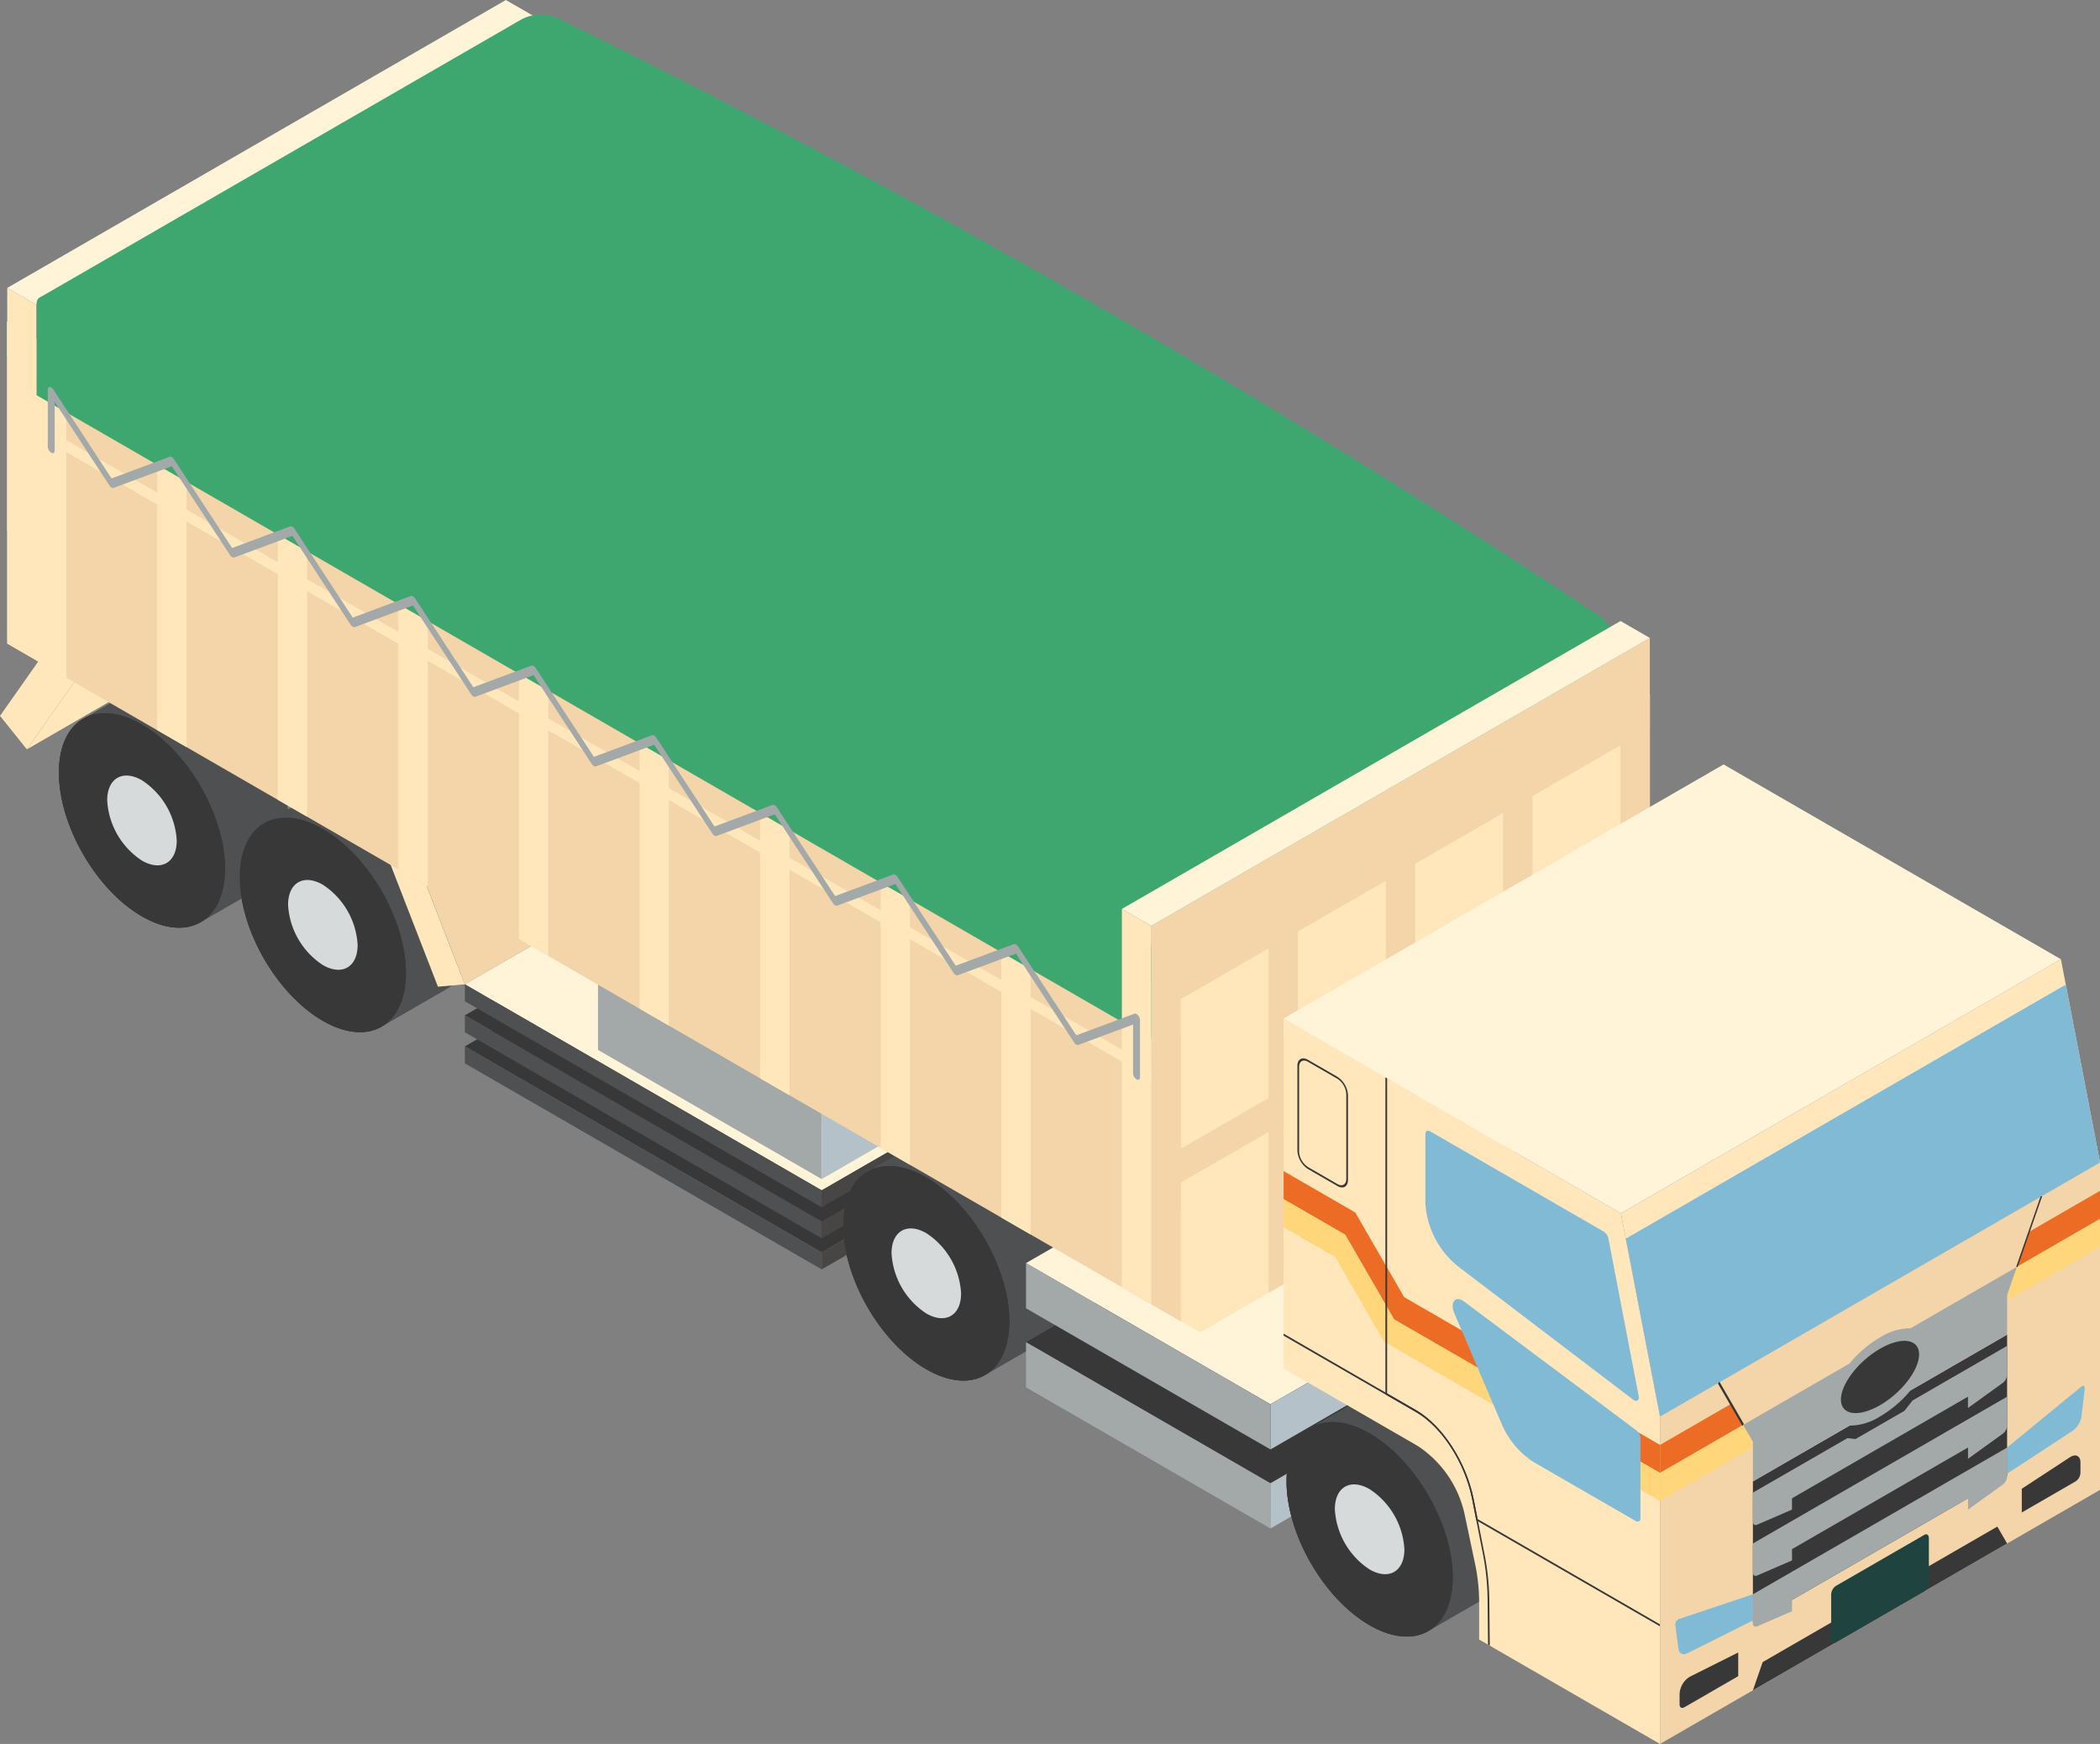 <svg id="グループ_699" data-name="グループ 699" xmlns="http://www.w3.org/2000/svg" xmlns:xlink="http://www.w3.org/1999/xlink" width="232.472" height="193.037" viewBox="0 0 232.472 193.037">
  <rect x="0" y="0" width="232.472" height="193.037" fill="#808080" stroke="none"/>
  <defs>
    <clipPath id="clip-path">
      <rect id="長方形_21" data-name="長方形 21" width="232.472" height="193.037" fill="none"/>
    </clipPath>
  </defs>
  <path id="パス_2676" data-name="パス 2676" d="M87.716,91.454l39.507,22.809L90.964,135.2l-39.507-22.81Z" fill="#383839"/>
  <path id="パス_2677" data-name="パス 2677" d="M87.716,94.891,127.223,117.7,90.964,138.635l-39.507-22.81Z" fill="#383839"/>
  <path id="パス_2678" data-name="パス 2678" d="M87.716,88.017l39.507,22.809L90.964,131.761l-39.507-22.81Z" fill="#fff3d8"/>
  <path id="パス_2679" data-name="パス 2679" d="M90.964,131.761l36.259-20.934V112.7L90.964,133.636Z" fill="#474645"/>
  <path id="パス_2680" data-name="パス 2680" d="M90.964,135.2l36.259-20.934v1.874L90.964,137.073Z" fill="#474645"/>
  <path id="パス_2681" data-name="パス 2681" d="M90.964,138.635,127.223,117.7v1.874L90.964,140.51Z" fill="#474645"/>
  <path id="パス_2682" data-name="パス 2682" d="M90.964,133.635,51.457,110.826v-1.875L90.964,131.76Z" fill="#4f5052"/>
  <path id="パス_2683" data-name="パス 2683" d="M90.964,137.072,51.457,114.263v-1.875L90.964,135.2Z" fill="#4f5052"/>
  <path id="パス_2684" data-name="パス 2684" d="M90.964,140.509,51.457,117.7v-1.875l39.507,22.809Z" fill="#4f5052"/>
  <path id="パス_2685" data-name="パス 2685" d="M66.2,116.214l24.762,14.3V119.684L66.2,105.388Z" fill="#a3a8a8"/>
  <path id="パス_2686" data-name="パス 2686" d="M115.726,116.214l-24.762,14.3V119.684l24.762-14.3Z" fill="#b4c1c8"/>
  <path id="パス_2687" data-name="パス 2687" d="M36.791,61.99l132.854,76.7-21.756,12.561L15.035,74.551Z" fill="#fff3d8"/>
  <path id="パス_2688" data-name="パス 2688" d="M8.652,74.88,2.977,82.945,39.236,62.011l5.675-8.065Z" fill="#ffe6bb"/>
  <g id="グループ_56" data-name="グループ 56">
    <g id="グループ_55" data-name="グループ 55" clip-path="url(#clip-path)">
      <path id="パス_2689" data-name="パス 2689" d="M96.079,129.666c-1.685.952-2.729,3.019-2.729,5.972,0,5.863,4.116,12.994,9.194,15.926,2.558,1.476,4.871,1.605,6.537.622l7.113-4.109c1.685-.952,2.729-3.019,2.729-5.972,0-5.863-4.116-12.994-9.194-15.925-2.558-1.477-4.87-1.606-6.537-.622Z" fill="#4f5052"/>
      <path id="パス_2690" data-name="パス 2690" d="M149.837,127.632,176.9,143.255l-36.259,20.934-27.059-15.623Z" fill="#383839"/>
      <path id="パス_2691" data-name="パス 2691" d="M149.837,118.883,176.9,134.506,140.637,155.44l-27.059-15.623Z" fill="#fff3d8"/>
      <path id="パス_2692" data-name="パス 2692" d="M140.638,160.44l-27.059-15.623v-5l27.059,15.622Zm0,3.749-27.059-15.623v5l27.059,15.623Z" fill="#a3a8a8"/>
      <path id="パス_2693" data-name="パス 2693" d="M102.544,148.918c3.807,2.2,6.9.41,6.9-3.986a15.283,15.283,0,0,0-6.9-11.958c-3.807-2.2-6.9-.409-6.9,3.987a15.281,15.281,0,0,0,6.9,11.957" fill="#d7dadb"/>
      <path id="パス_2694" data-name="パス 2694" d="M102.544,135.62a10.208,10.208,0,0,1,4.613,7.99c0,2.936-2.069,4.131-4.613,2.663a10.211,10.211,0,0,1-4.613-7.99c0-2.937,2.069-4.132,4.613-2.663m0-5.291c-5.078-2.932-9.195-.555-9.195,5.309s4.117,12.994,9.195,15.925,9.195.556,9.195-5.308-4.117-12.994-9.195-15.926" fill="#383839"/>
      <path id="パス_2695" data-name="パス 2695" d="M176.9,139.505l-36.26,20.935v-5l36.26-20.934Z" fill="#b4c1c8"/>
      <path id="パス_2696" data-name="パス 2696" d="M176.9,148.254l-36.26,20.935v-5l36.26-20.934Z" fill="#b4c1c8"/>
      <path id="パス_2697" data-name="パス 2697" d="M145.153,158c-1.685.952-2.73,3.019-2.73,5.972,0,5.862,4.117,12.994,9.195,15.926,2.558,1.476,4.871,1.6,6.537.622l7.113-4.109c1.685-.952,2.729-3.019,2.729-5.972,0-5.863-4.116-12.994-9.194-15.925-2.558-1.478-4.87-1.606-6.537-.622Z" fill="#4f5052"/>
      <path id="パス_2698" data-name="パス 2698" d="M151.618,177.251c3.807,2.2,6.9.41,6.9-3.986a15.283,15.283,0,0,0-6.9-11.958c-3.807-2.2-6.9-.409-6.9,3.987a15.281,15.281,0,0,0,6.9,11.957" fill="#d7dadb"/>
      <path id="パス_2699" data-name="パス 2699" d="M151.618,163.953a10.208,10.208,0,0,1,4.613,7.99c0,2.936-2.069,4.131-4.613,2.663a10.211,10.211,0,0,1-4.613-7.99c0-2.937,2.069-4.132,4.613-2.663m0-5.291c-5.078-2.932-9.195-.555-9.195,5.309s4.117,12.994,9.195,15.925,9.2.556,9.2-5.308-4.117-12.994-9.2-15.926" fill="#383839"/>
      <path id="パス_2700" data-name="パス 2700" d="M29.275,91.1c-1.685.952-2.729,3.019-2.729,5.972,0,5.863,4.116,12.994,9.194,15.926,2.558,1.476,4.871,1.6,6.537.622l7.113-4.109c1.685-.952,2.729-3.019,2.729-5.972,0-5.863-4.116-12.994-9.194-15.925-2.558-1.477-4.87-1.606-6.537-.622Z" fill="#4f5052"/>
      <path id="パス_2701" data-name="パス 2701" d="M35.74,110.348c3.807,2.2,6.9.41,6.9-3.986A15.283,15.283,0,0,0,35.74,94.4c-3.807-2.2-6.9-.409-6.9,3.987a15.281,15.281,0,0,0,6.9,11.957" fill="#d7dadb"/>
      <path id="パス_2702" data-name="パス 2702" d="M35.74,97.051a10.208,10.208,0,0,1,4.613,7.99c0,2.936-2.069,4.131-4.613,2.663a10.211,10.211,0,0,1-4.613-7.99c0-2.937,2.069-4.132,4.613-2.663m0-5.291c-5.078-2.932-9.2-.555-9.2,5.309s4.117,12.994,9.2,15.926,9.195.555,9.195-5.309S40.818,94.692,35.74,91.76" fill="#383839"/>
      <path id="パス_2703" data-name="パス 2703" d="M9.251,79.535c-1.685.953-2.729,3.019-2.729,5.972,0,5.863,4.116,12.994,9.194,15.927,2.558,1.476,4.871,1.6,6.537.621l7.113-4.108c1.685-.953,2.729-3.02,2.729-5.972,0-5.864-4.116-12.995-9.194-15.926-2.558-1.476-4.87-1.606-6.537-.622Z" fill="#4f5052"/>
      <path id="パス_2704" data-name="パス 2704" d="M15.716,98.788c3.807,2.2,6.9.41,6.9-3.986a15.283,15.283,0,0,0-6.9-11.958c-3.807-2.2-6.9-.409-6.9,3.987a15.281,15.281,0,0,0,6.9,11.957" fill="#d7dadb"/>
      <path id="パス_2705" data-name="パス 2705" d="M15.716,85.49a10.208,10.208,0,0,1,4.613,7.99c0,2.936-2.069,4.131-4.613,2.663a10.211,10.211,0,0,1-4.613-7.99c0-2.937,2.069-4.132,4.613-2.663m0-5.291c-5.078-2.932-9.195-.555-9.195,5.309s4.117,12.994,9.195,15.925,9.195.556,9.195-5.308S20.794,83.131,15.716,80.2" fill="#383839"/>
      <path id="パス_2706" data-name="パス 2706" d="M151.618,176.81c3.6,2.076,6.522.387,6.522-3.765a14.436,14.436,0,0,0-6.522-11.3c-3.6-2.076-6.522-.387-6.522,3.766a14.437,14.437,0,0,0,6.522,11.3" fill="#d7dadb"/>
      <path id="パス_2707" data-name="パス 2707" d="M151.618,164.835a8.52,8.52,0,0,1,3.849,6.667c0,2.45-1.727,3.447-3.849,2.222a8.522,8.522,0,0,1-3.849-6.667c0-2.451,1.727-3.448,3.849-2.222m0-6.173c-5.078-2.932-9.195-.555-9.195,5.309s4.117,12.994,9.195,15.925,9.2.556,9.2-5.308-4.117-12.994-9.2-15.926" fill="#383839"/>
      <path id="パス_2708" data-name="パス 2708" d="M102.544,148.477c3.6,2.076,6.522.387,6.522-3.765a14.436,14.436,0,0,0-6.522-11.3c-3.6-2.076-6.522-.387-6.522,3.766a14.437,14.437,0,0,0,6.522,11.3" fill="#d7dadb"/>
      <path id="パス_2709" data-name="パス 2709" d="M102.544,136.5a8.52,8.52,0,0,1,3.849,6.667c0,2.45-1.727,3.447-3.849,2.222a8.522,8.522,0,0,1-3.849-6.667c0-2.451,1.727-3.448,3.849-2.222m0-6.173c-5.078-2.932-9.195-.555-9.195,5.309s4.117,12.994,9.195,15.925,9.195.556,9.195-5.308-4.117-12.994-9.195-15.926" fill="#383839"/>
      <path id="パス_2710" data-name="パス 2710" d="M15.716,98.347c3.6,2.076,6.522.387,6.522-3.765a14.436,14.436,0,0,0-6.522-11.3c-3.6-2.076-6.522-.387-6.522,3.766a14.437,14.437,0,0,0,6.522,11.3" fill="#d7dadb"/>
      <path id="パス_2711" data-name="パス 2711" d="M15.716,86.372a8.52,8.52,0,0,1,3.849,6.667c0,2.45-1.727,3.447-3.849,2.222a8.522,8.522,0,0,1-3.849-6.667c0-2.451,1.727-3.448,3.849-2.222m0-6.173c-5.078-2.932-9.195-.555-9.195,5.309s4.117,12.994,9.195,15.925,9.195.556,9.195-5.308S20.794,83.131,15.716,80.2" fill="#383839"/>
      <path id="パス_2712" data-name="パス 2712" d="M35.74,109.908c3.6,2.076,6.522.387,6.522-3.765a14.436,14.436,0,0,0-6.522-11.3c-3.6-2.076-6.522-.387-6.522,3.766a14.434,14.434,0,0,0,6.522,11.3" fill="#d7dadb"/>
      <path id="パス_2713" data-name="パス 2713" d="M35.74,97.933a8.52,8.52,0,0,1,3.849,6.667c0,2.45-1.727,3.447-3.849,2.222a8.522,8.522,0,0,1-3.849-6.667c0-2.451,1.727-3.448,3.849-2.222m0-6.173c-5.078-2.932-9.2-.555-9.2,5.309s4.117,12.994,9.2,15.925,9.195.556,9.195-5.308S40.818,94.692,35.74,91.76" fill="#383839"/>
      <path id="パス_2714" data-name="パス 2714" d="M2.976,82.945,8.651,74.88,42.805,94.6l5.675,14.619,2.977-.266L44.788,91.776,6.668,69.766,0,79.243Z" fill="#ffe6bb"/>
      <path id="パス_2715" data-name="パス 2715" d="M42.927,48.832,81.048,70.841,44.789,91.775,6.668,69.766Z" fill="#fff3d8"/>
      <path id="パス_2716" data-name="パス 2716" d="M81.048,70.841l6.668,17.176L51.457,108.951,44.789,91.775Z" fill="#f4d5aa"/>
      <path id="パス_2717" data-name="パス 2717" d="M56,0l3.247,1.875-55.2,31.87L.8,31.87Z" fill="#fff3d8"/>
      <path id="パス_2718" data-name="パス 2718" d="M57.581,2.229,4.338,32.969l123.391,71.24,48.988-28.283a4.6,4.6,0,0,0,.245-7.806A1050.831,1050.831,0,0,0,61.922,2.09a4.6,4.6,0,0,0-4.341.139" fill="#3ea76f"/>
      <path id="パス_2719" data-name="パス 2719" d="M182.641,76.864l-55.2,31.87v35.62l5.413,3.124,44.377-25.621c2.113-3.661,3.3-5.713,5.412-9.373Z" fill="#ffe6bb"/>
      <path id="パス_2720" data-name="パス 2720" d="M130.686,146.229l-3.247-1.875V108.735l3.247-1.875Zm48.707-28.121,3.247-5.624V76.864l-3.247,1.875Z" fill="#f4d5aa"/>
      <path id="パス_2721" data-name="パス 2721" d="M127.439,102.486l55.2-31.87v10l-55.2,31.87Z" fill="#f4d5aa"/>
      <path id="パス_2722" data-name="パス 2722" d="M127.439,129.044l55.2-31.87v3.749l-55.2,31.87Z" fill="#f4d5aa"/>
      <path id="パス_2723" data-name="パス 2723" d="M166.4,86.238l3.247-1.875v41.869l-3.247,1.874Z" fill="#f4d5aa"/>
      <path id="パス_2724" data-name="パス 2724" d="M153.416,93.737l3.247-1.875v41.869l-3.247,1.875Z" fill="#f4d5aa"/>
      <path id="パス_2725" data-name="パス 2725" d="M140.428,101.236l3.247-1.875V141.23l-3.247,1.875Z" fill="#f4d5aa"/>
      <path id="パス_2726" data-name="パス 2726" d="M179.393,68.741l3.247,1.875-55.2,31.87-3.247-1.875Z" fill="#fff3d8"/>
      <path id="パス_2727" data-name="パス 2727" d="M.8,35.62l129.885,74.989v35.62L.8,71.239Z" fill="#f4d5aa"/>
      <path id="パス_2728" data-name="パス 2728" d="M.8,35.62l129.885,74.989v3.75L.8,39.369Z" fill="#fff3d8"/>
      <path id="パス_2729" data-name="パス 2729" d="M124.192,106.86l6.494,3.749v35.62l-6.494-3.75Z" fill="#f4d5aa"/>
      <path id="パス_2730" data-name="パス 2730" d="M127.439,102.486l3.247,1.875v29.37l-3.247-1.875Z" fill="#f4d5aa"/>
      <path id="パス_2731" data-name="パス 2731" d="M.8,31.871l3.247,1.875V60.617L.8,58.742Z" fill="#ffe6bb"/>
      <path id="パス_2732" data-name="パス 2732" d="M110.843,99.153l3.247,1.875v35.619l-3.247-1.875Z" fill="#ffe6bb"/>
      <path id="パス_2733" data-name="パス 2733" d="M97.493,91.446l3.247,1.875v35.619l-3.247-1.875Z" fill="#ffe6bb"/>
      <path id="パス_2734" data-name="パス 2734" d="M84.144,83.738l3.247,1.875v35.619l-3.247-1.875Z" fill="#ffe6bb"/>
      <path id="パス_2735" data-name="パス 2735" d="M70.795,76.031l3.247,1.875v35.619l-3.247-1.875Z" fill="#ffe6bb"/>
      <path id="パス_2736" data-name="パス 2736" d="M57.445,68.324,60.692,70.2v35.619l-3.247-1.875Z" fill="#ffe6bb"/>
      <path id="パス_2737" data-name="パス 2737" d="M44.1,60.617l3.247,1.875V98.111L44.1,96.236Z" fill="#ffe6bb"/>
      <path id="パス_2738" data-name="パス 2738" d="M30.747,52.909l3.247,1.875V90.4l-3.247-1.875Z" fill="#ffe6bb"/>
      <path id="パス_2739" data-name="パス 2739" d="M17.4,45.2l3.247,1.875V82.7L17.4,80.821Z" fill="#ffe6bb"/>
      <path id="パス_2740" data-name="パス 2740" d="M4.048,37.495,7.295,39.37V74.989L4.048,73.114Z" fill="#fff3d8"/>
      <path id="パス_2741" data-name="パス 2741" d="M.8,35.62l6.494,3.749v35.62L.8,71.239Z" fill="#ffe6bb"/>
      <path id="パス_2742" data-name="パス 2742" d="M127.439,104.894v10.09L4.048,43.744V33.654c0-.654.435-.947,1-.672a1046.2,1046.2,0,0,1,121.392,70.086,2.419,2.419,0,0,1,1,1.826" fill="#3ea76f"/>
      <path id="パス_2743" data-name="パス 2743" d="M124.192,100.611l3.247,1.875v41.868l-3.247-1.875Z" fill="#ffe6bb"/>
      <path id="パス_2744" data-name="パス 2744" d="M4.048,48.141l123.391,71.24v-1.323L4.048,46.818Z" fill="#ffe6bb"/>
      <path id="パス_2745" data-name="パス 2745" d="M12.346,53.962a.288.288,0,0,0,.242.039l6.433-2.394,6.432,9.821c.141.216.344.332.485.28l6.432-2.394L38.8,69.135c.141.216.344.332.485.281l6.432-2.395,6.433,9.821c.141.216.343.332.484.28l6.433-2.393L65.5,84.551c.141.215.344.331.485.28l6.432-2.4,6.432,9.822c.141.215.344.332.485.28l6.432-2.4L92.2,99.965c.141.215.343.332.484.28l6.433-2.394,6.432,9.821c.141.215.344.332.485.28l6.432-2.394,6.433,9.822c.14.214.344.332.484.28l6.05-2.253v5.4a.845.845,0,0,0,.382.662c.211.121.382.023.382-.221v-6.338a.84.84,0,0,0-.219-.525c-.133-.15-.291-.22-.4-.176l-6.432,2.393-6.432-9.821c-.141-.214-.344-.332-.485-.279l-6.433,2.393-6.432-9.821c-.141-.215-.344-.332-.485-.28l-6.432,2.394L86.01,89.372c-.141-.215-.344-.332-.485-.28l-6.432,2.394-6.432-9.821c-.141-.215-.344-.332-.485-.28l-6.433,2.394-6.432-9.822c-.141-.214-.344-.332-.485-.279l-6.432,2.394L45.962,66.25c-.141-.215-.344-.332-.485-.28l-6.432,2.395-6.432-9.823c-.141-.215-.344-.332-.485-.28l-6.433,2.4-6.432-9.822c-.141-.215-.344-.331-.485-.28l-6.432,2.4L5.914,43.128a.584.584,0,0,0-.406-.293c-.134,0-.219.1-.219.274v6.338a.839.839,0,0,0,.382.66c.211.123.382.025.382-.22V44.482L12.1,53.721a.759.759,0,0,0,.242.241" fill="#a3a8a8"/>
      <path id="パス_2746" data-name="パス 2746" d="M163.741,177.271a20.816,20.816,0,0,0-.474-4.288l-1.131-5.355a12.135,12.135,0,0,0-5.214-7.587l-14.829-8.561V112.736l37.342,21.56,4.33,22.5v36.245l-20.024-11.561Z" fill="#ffe6bb"/>
      <path id="パス_2747" data-name="パス 2747" d="M161.438,140.2l19.354,14.73c.384.291.7.072.61-.417l-3.351-17.417a1.213,1.213,0,0,0-.526-.776L158.33,125.235c-.3-.172-.541-.033-.541.313v7.606a9.7,9.7,0,0,0,3.649,7.044" fill="#80bad5"/>
      <path id="パス_2748" data-name="パス 2748" d="M143.622,127.367v-9.374c0-.749.528-1.054,1.178-.679l3.247,1.874a2.606,2.606,0,0,1,1.178,2.04V130.6c0,.75-.528,1.055-1.178.68l-3.247-1.875a2.606,2.606,0,0,1-1.178-2.04m1.178-9.833c-.544-.314-.987-.059-.987.569v9.374a2.187,2.187,0,0,0,.987,1.71l3.247,1.874c.545.315.987.059.987-.57v-9.373a2.182,2.182,0,0,0-.987-1.709Z" fill="#383839"/>
      <path id="パス_2749" data-name="パス 2749" d="M154.324,146.044l29.442,17v-3.106l-28.328-16.355-5.412-9.373-7.932-4.58v3.106l6.818,3.936Z" fill="#ec6c26"/>
      <path id="パス_2750" data-name="パス 2750" d="M153.217,148.511l30.548,17.637v-3.106l-29.434-16.994-5.412-9.374-6.825-3.94v3.106l5.711,3.3Z" fill="#ffd67a"/>
      <path id="パス_2751" data-name="パス 2751" d="M162.056,144.055l19.082,14.267a1.21,1.21,0,0,1,.462.885v8.834c0,.345-.242.485-.541.313l-11.247-6.494a9.355,9.355,0,0,1-3.62-4.347l-5.2-12.15c-.512-1.2.139-2,1.063-1.308" fill="#80bad5"/>
      <path id="パス_2752" data-name="パス 2752" d="M164.729,182.047l.19.108-.051-5.023a28.105,28.105,0,0,0-.55-5.205L163.15,166c-.813-4.132-3.442-8.208-6.392-9.911l-14.664-8.466v.22l14.664,8.466c2.862,1.653,5.415,5.617,6.206,9.64l1.169,5.928a27.823,27.823,0,0,1,.543,5.149Z" fill="#383839"/>
      <path id="パス_2753" data-name="パス 2753" d="M163.424,168.28l20.341,11.744v-.22l-20.193-11.659L163.15,166c-.814-4.132-3.443-8.208-6.393-9.911l-3.2-1.849V119.353l-.191-.11v35.105l3.394,1.959c2.863,1.653,5.416,5.617,6.208,9.64Z" fill="#383839"/>
      <path id="パス_2754" data-name="パス 2754" d="M232.473,128.672l-48.707,28.121v36.244l48.707-28.121Z" fill="#f4d5aa"/>
      <path id="パス_2755" data-name="パス 2755" d="M194.048,179.6l28.142-16.248V147.732l-28.142,16.247Z" fill="#383839"/>
      <path id="パス_2756" data-name="パス 2756" d="M183.765,156.793l48.707-28.121-4.329-22.5L179.435,134.3Z" fill="#ffe6bb"/>
      <path id="パス_2757" data-name="パス 2757" d="M183.765,156.793l48.707-28.121-3.788-19.685-48.707,28.121Z" fill="#80bad5"/>
      <path id="パス_2758" data-name="パス 2758" d="M194.048,187.1l28.142-16.248-1.083-1.874-25.977,15Z" fill="#383839"/>
      <path id="パス_2759" data-name="パス 2759" d="M203.211,181.81l9.817-5.668a1.2,1.2,0,0,0,.5-.962v-4.906c0-.371-.225-.541-.5-.381l-9.817,5.668a1.207,1.207,0,0,0-.5.962v4.906c0,.371.226.542.5.381" fill="#1f433f"/>
      <path id="パス_2760" data-name="パス 2760" d="M194.048,179.37l-7.242,3.624c-.511.255-.928.05-1-.493l-.351-2.638a.681.681,0,0,1,.388-.645l8.205-2.741Z" fill="#80bad5"/>
      <path id="パス_2761" data-name="パス 2761" d="M222.19,163.123l7.242-4.739a2.448,2.448,0,0,0,1-1.647l.351-3.044c.032-.276-.167-.377-.388-.2l-8.205,6.733Z" fill="#80bad5"/>
      <path id="パス_2762" data-name="パス 2762" d="M192.424,185.538l-5.952,3.437c-.3.173-.541.033-.541-.312V187.5a2.366,2.366,0,0,1,1.154-1.913l5.339-2.672Zm31.39-18.122,5.953-3.437a1.2,1.2,0,0,0,.541-.937v-1.164c0-.723-.529-.989-1.154-.581l-5.34,3.494Z" fill="#383839"/>
      <path id="パス_2763" data-name="パス 2763" d="M232.473,131.815l-7.852,4.534-1.348,3.884,9.2-5.312Z" fill="#ec6c26"/>
      <path id="パス_2764" data-name="パス 2764" d="M232.473,134.921l-9.2,5.312-1.083,3.124v.606l10.283-5.936Z" fill="#ffd67a"/>
      <path id="パス_2765" data-name="パス 2765" d="M183.765,159.936l7.852-4.534,1.348,2.328-9.2,5.312Z" fill="#ec6c26"/>
      <path id="パス_2766" data-name="パス 2766" d="M183.765,163.042l9.2-5.312,1.083,1.875v.606l-10.283,5.937Z" fill="#ffd67a"/>
      <path id="パス_2767" data-name="パス 2767" d="M204.74,150.932a12.653,12.653,0,0,1,3.379-2.889,6.3,6.3,0,0,1,3.38-1.013l11.774-6.8-1.083,3.125v4.374L211.5,153.9a12.654,12.654,0,0,1-3.379,2.889,6.313,6.313,0,0,1-3.379,1.013l-10.692,6.173V159.6l-1.082-1.874Z" fill="#a3a8a8"/>
      <path id="パス_2768" data-name="パス 2768" d="M222.19,154.6v3.2a1.211,1.211,0,0,1-.474.894l-3.855,2.782v-1.25l-19.483,11.249v1.249l-3.856,1.67c-.271.117-.474-.031-.474-.347v-3.2Z" fill="#a3a8a8"/>
      <path id="パス_2769" data-name="パス 2769" d="M222.19,160.229v3.2a1.211,1.211,0,0,1-.474.894l-3.855,2.782v-1.25L198.378,177.1v1.249l-3.856,1.67c-.271.117-.474-.031-.474-.347v-3.2Z" fill="#a3a8a8"/>
      <path id="パス_2770" data-name="パス 2770" d="M204.511,159.188l.9.1,5.412-3.124.9-1.146,10.463-6.041v3.2a1.211,1.211,0,0,1-.474.894l-3.856,2.782V154.6l-19.482,11.249V167.1l-3.856,1.67c-.271.117-.474-.031-.474-.346v-3.2Z" fill="#a3a8a8"/>
      <path id="パス_2771" data-name="パス 2771" d="M203.789,154.918c0,1.726,1.938,2.005,4.33.625s4.329-3.9,4.329-5.624-1.938-2.006-4.329-.625-4.33,3.9-4.33,5.624" fill="#383839"/>
      <path id="パス_2772" data-name="パス 2772" d="M223.358,140.232l2.709-7.813H225.9l-2.709,7.813Z" fill="#383839"/>
      <path id="パス_2773" data-name="パス 2773" d="M192.88,157.829l.171-.2-2.707-4.686-.171.2Z" fill="#383839"/>
      <path id="パス_2774" data-name="パス 2774" d="M190.8,84.616l-48.707,28.121,37.342,21.56,48.707-28.122Z" fill="#fff3d8"/>
    </g>
  </g>
</svg>
